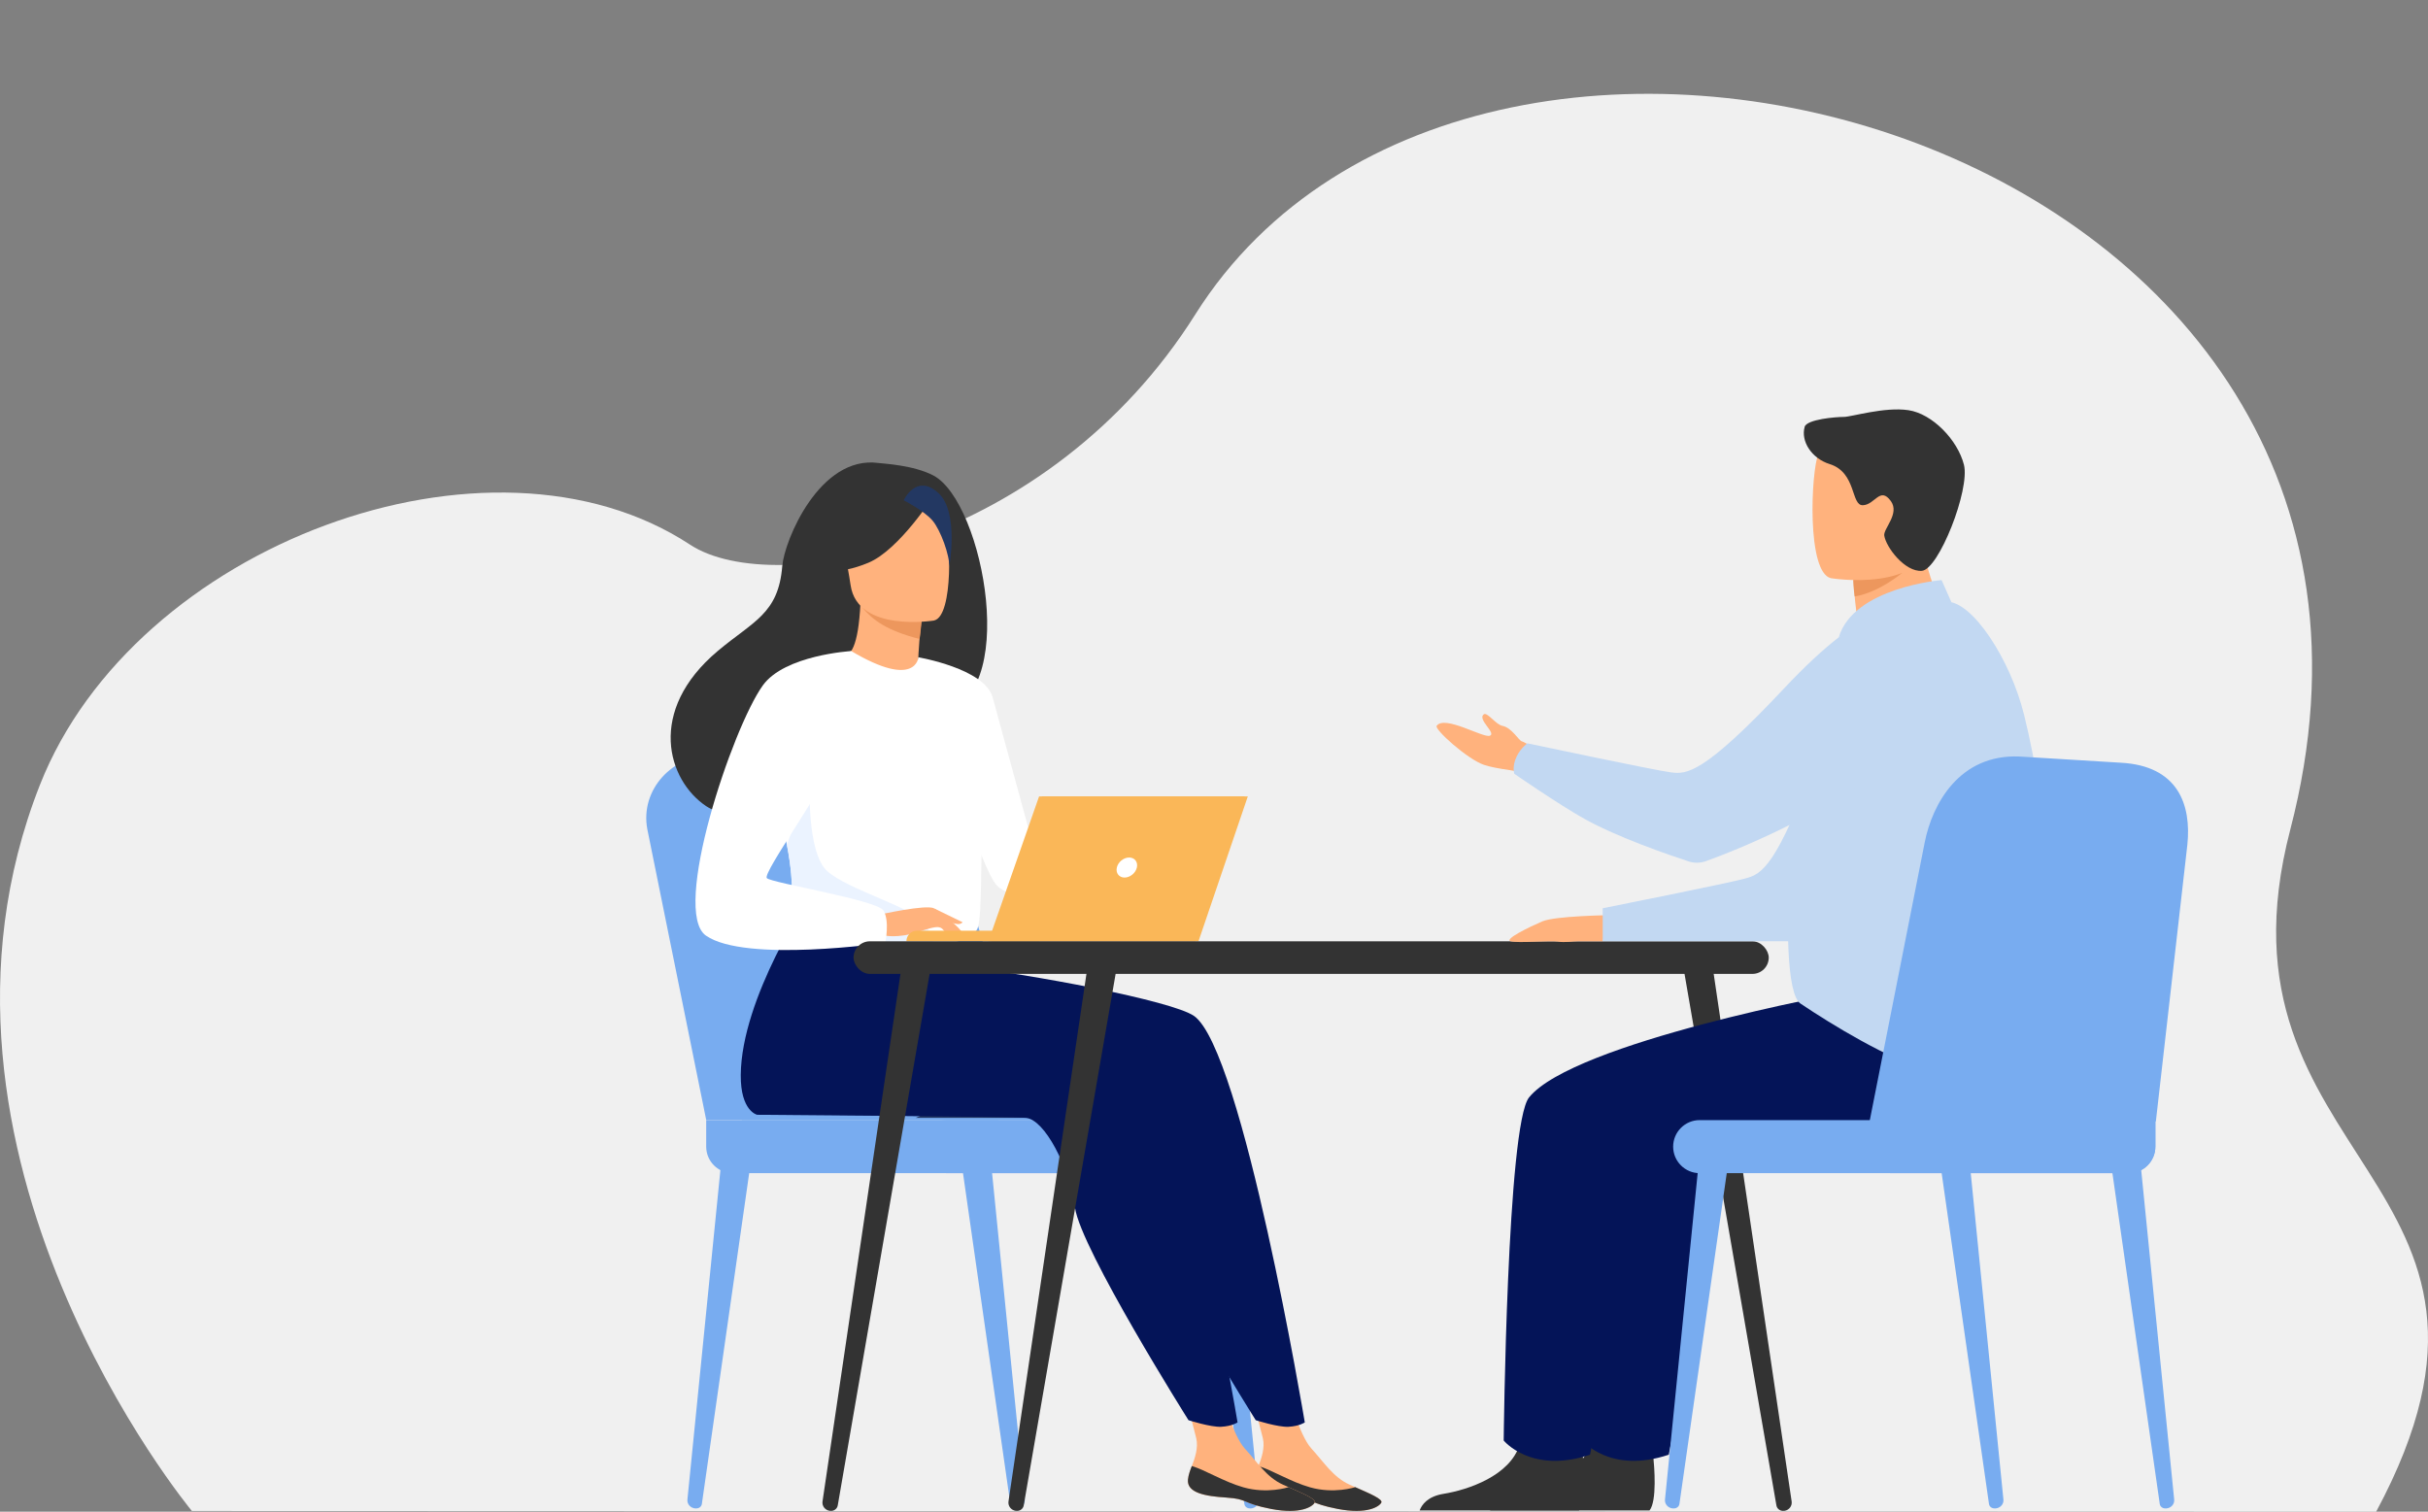 <?xml version="1.0" encoding="UTF-8"?>
<svg id="Calque_1" xmlns="http://www.w3.org/2000/svg" version="1.1" viewBox="0 0 538 335">
  <rect x="0" y="0" width="538" height="335" fill="#808080" stroke="none"/>
  <!-- Generator: Adobe Illustrator 29.6.1, SVG Export Plug-In . SVG Version: 2.1.1 Build 9)  -->
  <defs>
    <style>
      .st0 {
        fill: #233862;
      }

      .st1 {
        fill: #ed975d;
      }

      .st2 {
        fill: #fff;
      }

      .st3 {
        fill: #f0f0f0;
      }

      .st4 {
        fill: #fab758;
      }

      .st5 {
        fill: #041458;
      }

      .st6 {
        fill: #ffb27d;
      }

      .st7 {
        fill: #333;
      }

      .st8 {
        fill: #78acf0;
      }

      .st9 {
        fill: #c2d8f2;
      }

      .st10 {
        fill: #ebf3ff;
      }
    </style>
  </defs>
  <path class="st3" d="M42.52,334.84S-23.32,255.54,8.86,173.9c20.97-53.21,99.64-82.37,144.03-53.21,18.91,12.42,79.57.42,111.96-51,62.94-99.92,282.62-39.24,242.63,114.17-19.35,74.24,58.9,76.94,19.03,151.14l-483.99-.16Z"/>
  <g>
    <path class="st8" d="M225.09,334.28h.13c1.1-.02,1.95-.92,1.85-1.96l-7.35-73.42-6.41.57,10.56,73.81c.08.58.61,1,1.23.99Z"/>
    <path class="st8" d="M154.3,334.28h-.13c-1.1-.02-1.95-.92-1.85-1.96l7.35-73.42,6.41.57-10.56,73.81c-.08.58-.61,1-1.23.99Z"/>
    <path class="st8" d="M276.95,334.28h.13c1.1-.02,1.95-.92,1.85-1.96l-7.35-73.42-6.41.57,10.56,73.81c.08.58.61,1,1.23.99Z"/>
    <path class="st8" d="M156.49,248.22l-13.05-64.44c-1.67-8.72,5.55-16.7,14.94-16.49l25.17.57c8.68.2,16.23,6.01,18.64,14.35l19.09,66h-64.79Z"/>
    <path class="st8" d="M164.38,248.22l-13.05-64.44c-1.67-8.72,5.55-16.7,14.94-16.49l25.17.57c8.68.2,16.23,6.01,18.64,14.35l19.09,66h-64.79Z"/>
    <path class="st8" d="M162.37,248.22h95.09c3.24,0,5.88,2.63,5.88,5.88v5.88h-100.96c-3.24,0-5.88-2.63-5.88-5.88h0c0-3.24,2.63-5.88,5.88-5.88Z" transform="translate(419.82 508.2) rotate(180)"/>
    <rect class="st8" x="203.92" y="248.22" width="69.33" height="11.75" rx="5.88" ry="5.88" transform="translate(477.17 508.2) rotate(-180)"/>
  </g>
  <path class="st0" d="M243.23,234.74c-5.39,9.37-12.16,12.99-12.16,12.99h-28.18s44.45-20.15,40.35-12.99Z"/>
  <path class="st6" d="M277.99,327.87c-.3,2.96,3.81,3.72,8.58,4.01,4.77.29,3.32,1.25,9.85,2.51,6.53,1.25,9.17-.51,9.65-1.39.43-.78-2.6-2.04-5.82-3.46-.41-.18-.81-.36-1.22-.54-3.63-1.64-5.64-4.94-8.45-8-2.66-2.9-5.12-12.13-5.12-12.13l-8.87-1.99s2.41,8.3,3.24,11.85c.49,2.08-.29,4.4-.98,6.16-.37.96-.74,1.94-.85,2.98Z"/>
  <path class="st7" d="M286.57,331.88c4.77.29,3.32,1.25,9.85,2.51,6.53,1.25,9.17-.51,9.65-1.39.43-.78-2.6-2.04-5.82-3.46l-.05.05s-4.62,1.51-9.91.01c-4.31-1.22-8.47-3.85-11.44-4.72-.37.96-.74,1.94-.85,2.98-.3,2.96,3.81,3.72,8.58,4.01Z"/>
  <path class="st5" d="M264.55,225.13c-4.77-3.35-36.34-9.32-52.44-11.05l-17.8-15.46s-15.15,22.45-15.27,39.62c-.06,8.01,3.63,8.8,3.63,8.8,0,0,57.07.42,59.58.68,4.1.42,9.5,10.62,10.85,19.92,1.35,9.29,25.15,47.08,25.15,47.08,0,0,4.96,1.59,7.26,1.46,2.47-.14,3.61-.97,3.61-.97,0,0-13.79-82.52-24.55-90.08Z"/>
  <path class="st6" d="M263.23,327.87c-.3,2.96,3.81,3.72,8.58,4.01,4.77.29,3.32,1.25,9.85,2.51,6.53,1.25,9.17-.51,9.65-1.39.43-.78-2.6-2.04-5.82-3.46-.41-.18-.81-.36-1.22-.54-3.63-1.64-5.64-4.94-8.45-8-2.66-2.9-5.12-12.13-5.12-12.13l-8.87-1.99s2.41,8.3,3.24,11.85c.49,2.08-.29,4.4-.98,6.16-.37.96-.74,1.94-.85,2.98Z"/>
  <path class="st7" d="M271.8,331.88c4.77.29,3.32,1.25,9.85,2.51,6.53,1.25,9.17-.51,9.65-1.39.43-.78-2.6-2.04-5.82-3.46l-.05.05s-4.62,1.51-9.91.01c-4.31-1.22-8.47-3.85-11.44-4.72-.37.96-.74,1.94-.85,2.98-.3,2.96,3.81,3.72,8.58,4.01Z"/>
  <path class="st5" d="M249.66,225.13c-4.15-2.91-16.61-5.17-30.38-6.84-3.81-.46-6.93-3.23-7.86-6.95h0l-32.01-12.72s-15.15,22.45-15.27,39.62c-.06,8.01,3.63,8.8,3.63,8.8,0,0,57.07.42,59.58.68,4.1.42,9.5,10.62,10.85,19.92,1.35,9.29,25.15,47.08,25.15,47.08,0,0,4.96,1.59,7.26,1.46,2.47-.14,3.61-.97,3.61-.97,0,0-13.79-82.52-24.55-90.08Z"/>
  <path class="st7" d="M206.82,105.37c-4.4-2.31-11.09-2.62-12.18-2.77-13.01-1.75-20.85,17.16-21.31,22.89-.85,10.56-6.44,12.17-14.3,18.78-15.77,13.26-11.14,28.67-2.52,34.4,5.17,3.44,14.29,0,14.29,0,.13.09,24.94-13.87,37.17-20.6,18.33-2.61,10.06-46.82-1.15-52.7Z"/>
  <path class="st6" d="M204.11,151.56c.06.03-5.78,2.68-10,1.29-3.97-1.31-7.46-7.28-7.4-7.29,1.72-.25,3.47-1.95,3.96-12.01l.76.19,12.81,3.24s-.51,4.06-.72,7.9c-.18,3.22-.14,6.29.58,6.67Z"/>
  <path class="st1" d="M204.25,136.99s0,.84-.48,4.61c-7.25-1.83-10.44-4.23-12.7-6.98l13.18,2.37Z"/>
  <path class="st6" d="M206.98,137.51s-16.95,2.76-18.5-7.82c-1.56-10.58-4.79-17.35,5.96-19.56,10.75-2.21,13.45,1.52,14.83,4.92,1.38,3.4,2.07,21.46-2.29,22.45Z"/>
  <path class="st7" d="M207,109.68s-7.7,12.15-14.57,15.02c-6.87,2.88-10.24,1.42-10.24,1.42,0,0,3.13-4.74,3.94-11.1.24-1.88,1.46-3.48,3.22-4.19,4.93-1.97,14.47-5.09,17.65-1.15Z"/>
  <path class="st0" d="M200.24,110.86s4.51,2.31,6.37,4.48c1.79,2.09,3.86,7.77,3.72,10.31,0,0,2.22-12.21-2.41-16.41-4.91-4.45-7.67,1.62-7.67,1.62Z"/>
  <path class="st2" d="M217.67,177.41c-.51,34.45-.14,27.25-3.91,30.52-.91.79-3.46,1.26-6.82,1.48-10.56.7-29.13-1.04-29.83-2.99-2.44-6.75-.72-8.85-2.75-19.19-.21-1.1-.47-2.29-.78-3.59-1.69-7.1-3.34-9.52,2.67-20.93,5.45-10.34,11.86-18.73,12.37-18.43,14.39,8.54,14.88,1.38,14.88,1.38,0,0,14.43,14.95,14.17,31.75Z"/>
  <path class="st2" d="M203.49,145.66s14.72,2.5,16.46,8.87c1.74,6.37,11.97,43.84,11.97,43.84,0,0-7.52,1.35-11-2.12s-12.1-32.25-12.1-32.25l-5.33-18.33Z"/>
  <path class="st10" d="M206.94,209.4c-10.56.7-29.13-1.04-29.83-2.99-2.44-6.75-.72-8.85-2.75-19.19l5.09-14.34s-.84,15.97,3.87,20.18c4.71,4.2,19.29,8.11,21.58,11.62,1.1,1.68,1.83,3.37,2.04,4.73Z"/>
  <path class="st6" d="M194.84,202.69s10.42-2.32,12.1-1.4c1.68.92,5.79,4.29,6.3,5.46.51,1.17-3.74-.89-5.13-1.26-.9-.24-3.26.58-4.43.97-4.92,1.64-7.93.8-7.93.8l-.92-4.57Z"/>
  <path class="st2" d="M188.61,144.28s-14.75.86-19.59,7.62c-6.82,9.51-20.34,50.04-12.59,55.44,8.73,6.09,39.73,1.59,39.73,1.59,0,0,1.03-4.82-.4-7.15-1.44-2.33-24.76-6.1-25.84-7.18-1.08-1.08,13.46-20.99,13.46-24.22s5.24-26.1,5.24-26.1Z"/>
  <path class="st6" d="M207.44,204.19s2.18,2.82,2.9,3.15c.72.34,1.18.25,1.18.25l-1.47-2.65-2.61-.76Z"/>
  <path class="st6" d="M206.94,201.29l6.35,3.08s-.27.44-1.05.41c-.78-.04-2.75-.76-2.75-.76l-2.54-2.73Z"/>
  <path class="st4" d="M230.32,208.6h-29.48c0-1.3,1.05-2.35,2.35-2.35h27.13v2.35Z"/>
  <polygon class="st4" points="230.24 176.49 275.82 176.49 264.88 208.6 219.01 208.6 230.24 176.49"/>
  <polygon class="st4" points="276.49 176.49 265.56 208.6 219.68 208.6 230.91 176.49 276.49 176.49"/>
  <path class="st2" d="M251.91,192.25c-.28,1.23-1.51,2.22-2.73,2.22s-1.99-.99-1.71-2.22c.28-1.23,1.51-2.22,2.73-2.22s1.99.99,1.71,2.22Z"/>
  <g>
    <rect class="st7" x="189.13" y="208.6" width="202.79" height="7.22" rx="3.61" ry="3.61"/>
    <path class="st7" d="M395.29,334.81h.09c1.02-.14,1.75-1.05,1.62-2.05l-17.8-120.49-6.52.19,20.94,121.14c.13.78.87,1.31,1.67,1.21Z"/>
    <path class="st7" d="M183.96,334.81h-.09c-1.02-.14-1.75-1.05-1.62-2.05l17.8-120.49,6.52.19-20.94,121.14c-.13.78-.87,1.31-1.67,1.21Z"/>
    <path class="st7" d="M225.17,334.81h-.09c-1.02-.14-1.75-1.05-1.62-2.05l17.8-120.49,6.52.19-20.94,121.14c-.13.78-.87,1.31-1.67,1.21Z"/>
  </g>
  <path class="st7" d="M330.18,334.72h35.32c1.7-2.07,1.07-9.72.82-12.22-.05-.5-.09-.8-.09-.8,0,0-12.06-9.65-13.72-2.26-.05.23-.11.46-.18.68-2.09,6.91-11.45,10.05-16.86,10.92-3.51.57-4.81,2.4-5.29,3.67Z"/>
  <path class="st5" d="M426.56,219.94c-1.28,0-60.5,11.12-70.3,23.25-4.89,6.06-5.62,76.03-5.62,76.03,0,0,6.06,7.51,19.13,3.15,0,0,9.59-47.87,8.88-62.39-.2-4.01,40.47-.58,47.91-2.51,7.44-1.93,25.63-18.12,21.62-26-4.01-7.89-21.62-11.52-21.62-11.52Z"/>
  <path class="st6" d="M356.52,202.81s-11.95.16-14.77,1.37c-2.83,1.21-8.56,3.99-7.02,4.42,1.53.43,8.85-.18,10.43.07,1.58.24,3.53-.07,4.5-.07.97,0,5.49,0,5.49,0l1.37-5.79Z"/>
  <path class="st6" d="M342.55,174.14s-4.07-2.91-8.03-3.48c-2.26-.32-4.45-.72-5.78-1.19-3.65-1.29-10.95-7.85-10.4-8.62,1.77-2.47,10.3,2.76,11.79,2.19,1.49-.56-2.86-3.65-1.35-4.74.79-.57,2.64,2.28,4.15,2.56,2.04.39,3.64,3.27,4.26,3.42,1.2.29,6.44,4.19,6.44,4.19l-1.08,5.65Z"/>
  <path class="st9" d="M420.66,140.14s-9.09,2.82-18.06,27.49c-8.96,24.68-12.36,26.01-15.62,26.98-3.26.97-31.85,6.66-31.85,6.66v7.32h44.05s16.52-15.71,21.47-26.29c4.95-10.58,0-42.16,0-42.16Z"/>
  <path class="st7" d="M314.57,334.72h35.32c1.7-2.07,1.07-9.72.82-12.22-.05-.5-.09-.8-.09-.8,0,0-12.06-9.65-13.72-2.26-.05.23-.11.46-.18.68-2.09,6.91-11.45,10.05-16.86,10.92-3.51.57-4.81,2.4-5.29,3.67Z"/>
  <path class="st5" d="M409.11,219.94c-1.28,0-60.5,11.12-70.3,23.25-4.89,6.06-5.62,76.03-5.62,76.03,0,0,6.06,7.51,19.13,3.15,0,0,9.59-47.87,8.88-62.39-.2-4.01,40.47-.58,47.91-2.51,7.44-1.93,25.63-18.12,21.62-26-4.01-7.89-21.62-11.52-21.62-11.52Z"/>
  <path class="st6" d="M412.82,147.96c4.26-.35,8.73-1.49,12.59-2.74,4.83-1.57,8.72-3.86,6.21-8.27-2.31-4.07-6.05-13.15-5.8-20.67l-8.98,7.24-6.1,4.92s.03,2.9.69,7.98c.12.93.26,1.93.43,2.99.14.86-.26,1.72-1,2.19-.05.03-.09.06-.14.09-3.03,1.91-1.47,6.58,2.1,6.28Z"/>
  <path class="st1" d="M410.74,127.24s-.31,1.05.22,4.94c5.44-.89,10.52-5.23,10.52-5.23-2.77-.76-3.78-3.75-5.84-3.47l-4.91,3.76Z"/>
  <path class="st6" d="M405.7,128.13s20.92,3.48,22.89-9.59c1.96-13.06,5.99-21.41-7.29-24.18-13.27-2.77-16.63,1.82-18.34,6.02-1.72,4.2-2.65,26.51,2.74,27.75Z"/>
  <path class="st7" d="M399.88,94.6c-.9,3.15,1.51,6.98,5.54,8.24,5.99,1.87,4.67,9.22,7.36,9.12,2.7-.1,3.78-4.22,6.19-.93,2.05,2.81-1.71,6.14-1.45,7.68.44,2.65,4.59,8.06,8.32,7.79,3.74-.27,10.73-18.02,9.33-23.52-1.4-5.49-6.99-11.28-12.28-12.08-5.29-.8-12.64,1.49-14.34,1.49s-8.19.51-8.68,2.21Z"/>
  <path class="st9" d="M448.46,158.27c-3.02-12.17-11.38-24.94-17.03-24.93-9.63.02-23.47,2.56-29.06,16.35-4.12,10.15-9.61,68.57-3.4,72.72,14.19,9.5,47.07,28.88,52.91,9.11,5.35-18.11,1.84-52.13-3.41-73.25Z"/>
  <path class="st9" d="M425.07,146.16c-2.75-7.15-11.61-9.62-17.65-4.92-3.27,2.54-7.27,6.16-12.1,11.31-17.97,19.14-21.62,19.02-25,18.62-3.38-.4-31.89-6.45-31.89-6.45,0,0-1.46,1.08-2.32,2.82-1.15,2.33-.57,3.91-.57,3.91-1.12-.72,10.11,7.02,15.7,10.1,7.38,4.07,18.5,7.89,22.92,9.34,1.26.41,2.61.39,3.85-.06,6.57-2.37,28.65-11,46.61-25.98,4.73-3.95,2.99-12.08.45-18.71Z"/>
  <path class="st9" d="M432.4,133.46l-2.18-4.91s-19.52,1.59-22.79,12.7c0,0,15.13-7.55,24.98-7.79Z"/>
  <g>
    <path class="st8" d="M479.78,334.28h.13c1.1-.02,1.95-.92,1.85-1.96l-7.35-73.42-6.41.57,10.56,73.81c.08.58.61,1,1.23.99Z"/>
    <path class="st8" d="M441.94,334.28h.13c1.1-.02,1.95-.92,1.85-1.96l-7.35-73.42-6.41.57,10.56,73.81c.08.58.61,1,1.23.99Z"/>
    <path class="st8" d="M370.91,334.28h-.13c-1.1-.02-1.95-.92-1.85-1.96l7.35-73.42,6.41.57-10.56,73.81c-.08.58-.61,1-1.23.99Z"/>
    <path class="st8" d="M477.7,248.5l6.98-61.32c.91-8.84-2.04-17.49-14.79-18.16l-22.43-1.37c-13.3-.55-19.3,10.52-20.98,19.04l-13.32,67.4,64.55-5.6Z"/>
    <path class="st8" d="M376.63,248.22h100.96v5.88c0,3.24-2.63,5.88-5.88,5.88h-95.09c-3.24,0-5.88-2.63-5.88-5.88h0c0-3.24,2.63-5.88,5.88-5.88Z"/>
    <path class="st8" d="M419.03,248.22h58.56v5.88c0,3.24-2.63,5.88-5.88,5.88h-52.68c-3.24,0-5.88-2.63-5.88-5.88h0c0-3.24,2.63-5.88,5.88-5.88Z"/>
  </g>
</svg>